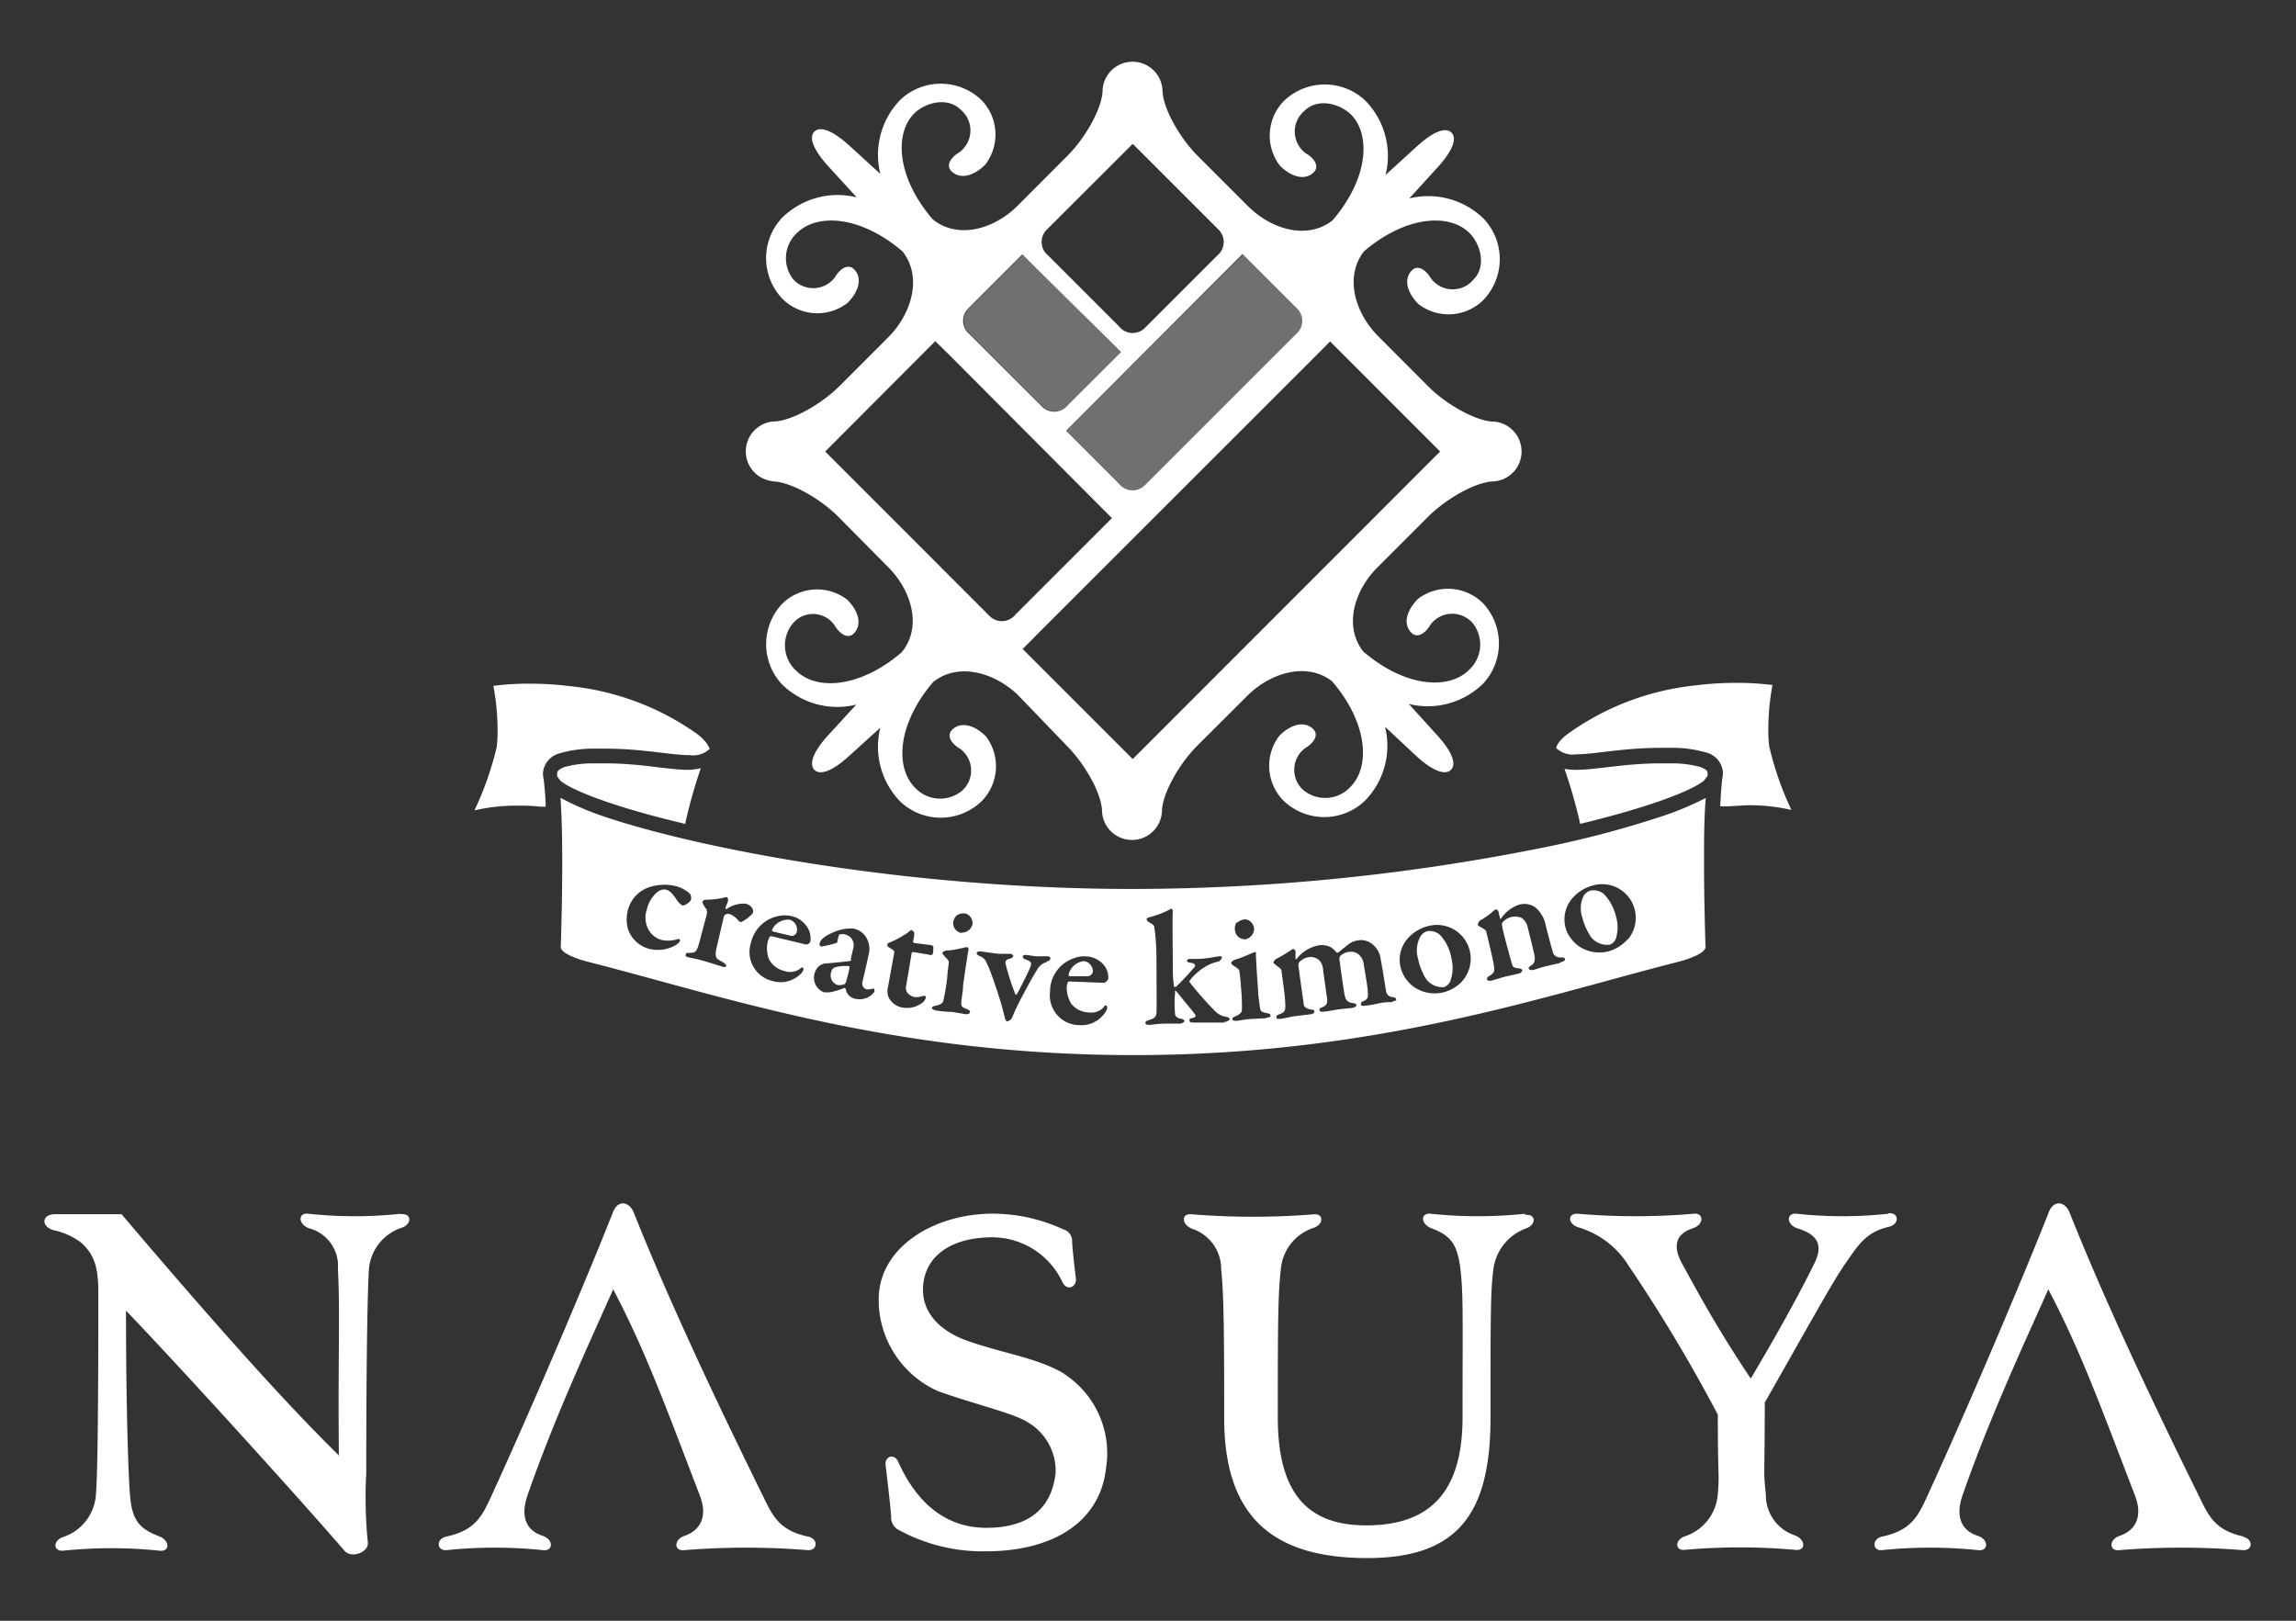 <svg id="レイヤー_1" data-name="レイヤー 1" xmlns="http://www.w3.org/2000/svg" viewBox="0 0 170 120"><rect x="0" y="0" width="170" height="120" fill="#333333" stroke="none"/><defs><style>.cls-1,.cls-3{fill:#fff;}.cls-2{fill:none;}.cls-3{opacity:0.3;}</style></defs><path class="cls-1" d="M29.66,89.87a32.1,32.1,0,0,1-6.79,0c-.83-.12-.81.76,0,1.07a2.87,2.87,0,0,1,2.15,3c.17,3.44,0,6.13.07,13.83-1.54-1.57-5.17-5-16.09-17.87H4.09c-1,0-1.08.89-.14,1.18A5.19,5.19,0,0,1,6,92c1,.91,1.29,1.84,1.28,3.8,0,9.2-.06,13.49-.18,14.88a3.55,3.55,0,0,1-2.45,3.13c-.75.27-.73,1.08.06,1a34.8,34.8,0,0,1,7.07,0c.83.12.81-.76,0-1.06-1.4-.54-2-1.13-2.15-3s-.3-7.07-.3-13.71c4.14,4.32,12.54,13.57,16.17,17.77.55.64,1.87.08,1.73-.65a33.69,33.69,0,0,1-.11-5.13c0-2.2,0-11.25.19-15a3.54,3.54,0,0,1,2.44-3.13c.76-.27.74-1.08-.05-1"/><path class="cls-1" d="M112.88,89.87a33.15,33.15,0,0,1-6.9,0c-.83-.12-.81.76,0,1.07,1.4.53,1.92,1.13,2.15,3s.16,3.91.16,11c0,5.49-2.37,8-7.13,8-4.25,0-6.55-2.25-6.55-8,0-5.92,0-9.17.22-10.9a3.53,3.53,0,0,1,2.44-3.13c.76-.27.74-1.08,0-1a56.59,56.59,0,0,1-9,0c-.83-.12-.81.76,0,1.07a3.14,3.14,0,0,1,2.15,3c.2,2,.22,4.86.22,11,0,7.15,3.41,10.38,10.59,10.38,6.67,0,9.13-3.23,9.13-10.38s0-9.37.2-10.9a3.72,3.72,0,0,1,2.44-3.13c.76-.27.74-1.08-.05-1"/><path class="cls-1" d="M139.78,89.87a31.35,31.35,0,0,1-6.71,0c-.83-.12-.82.8,0,1.07,1.12.36,2.06.94,1.31,2.52-.63,1.3-2.09,4.13-4.75,8.61-2.68-4-4.06-6.67-5.06-8.46-.85-1.53-.33-2.31.78-2.67.83-.27.83-1.19,0-1.07a50.26,50.26,0,0,1-8.5,0c-.79-.06-.8.72,0,1a6.55,6.55,0,0,1,3.72,2.82,116.46,116.46,0,0,1,6.62,11.05c0,4.84.13,4.25,0,5.88a3.56,3.56,0,0,1-2.44,3.13c-.76.27-.74,1.08,0,1a46.21,46.21,0,0,1,8.15,0c.83.12.81-.76,0-1.07a3.12,3.12,0,0,1-2.15-3c-.2-2-.09-.84-.08-6.84,3.5-6.15,5.06-9,6-10.34s1.48-2.27,3.2-2.67c.79-.19.74-1.08-.05-1"/><path class="cls-1" d="M78.81,101.72c-2-1.2-4.61-1.52-7.22-2.46C70,98.7,68.34,97.5,68.34,95.5c0-2.26,1.79-3.89,5.17-3.89a5.76,5.76,0,0,1,5.16,3.33c.32.65,1,.4,1-.23-.11-.86-.22-1.79-.29-2.76a.89.89,0,0,0-.66-.93,12.5,12.5,0,0,0-5.2-1.16c-4.37,0-8.46,2.49-8.46,6.35A7.4,7.4,0,0,0,69.45,103c2.61.94,5.61,1.64,6.62,2.29a4.17,4.17,0,0,1,2.09,3.76c-.29,2.65-2,4.07-5.13,4.07s-5.23-2-6.52-4.88c-.3-.67-1-.41-.94.22.1.86.34,2.83.41,3.79a1.06,1.06,0,0,0,.62,1.06A13,13,0,0,0,73,114.86c4.83,0,8.43-2.07,8.89-6.14a7,7,0,0,0-3.11-7"/><path class="cls-1" d="M59.83,113.77c-2.21-.47-2.65-1.6-3.4-3.13-4.93-10-7.71-16.36-9.5-20.85-.34-.84-1.19-1-1.56,0-1.46,3.72-5.47,13.29-8.93,20.85-.71,1.55-1.19,2.66-3.4,3.13-.78.17-.73,1.08.06,1a34.8,34.8,0,0,1,7.07,0c.83.12.82-.8,0-1.06-1.12-.36-1.69-1.32-1.11-3,2.08-6,4.85-11.85,6.34-15.25,2.4,4.57,3.87,8.63,6.41,15.25.63,1.63,0,2.61-1.11,3-.82.26-.83,1.18,0,1.06a57.22,57.22,0,0,1,9.07,0c.79.07.84-.84.06-1"/><path class="cls-1" d="M166.14,113.77c-2.21-.47-2.64-1.6-3.39-3.13-4.94-10-7.72-16.36-9.51-20.85-.33-.84-1.18-1-1.56,0-1.46,3.72-5.46,13.29-8.92,20.85-.71,1.55-1.19,2.66-3.4,3.13-.78.17-.74,1.08,0,1a34.8,34.8,0,0,1,7.07,0c.83.12.83-.8,0-1.06-1.12-.36-1.7-1.32-1.12-3,2.09-6,4.85-11.85,6.35-15.25,2.4,4.57,3.86,8.63,6.41,15.25.63,1.63,0,2.61-1.11,3-.83.26-.83,1.18,0,1.06a57.22,57.22,0,0,1,9.07,0c.79.07.84-.84,0-1"/><path class="cls-2" d="M77.61,18.94l5.25,5.25a1.28,1.28,0,0,0,1.92.1l5.35-5.35h0A1.29,1.29,0,0,0,90.22,17l-6.35-6.36L77.51,17h0a1.28,1.28,0,0,0,.09,1.92Z"/><path class="cls-2" d="M73.26,45.6a1.28,1.28,0,0,0,1.92-.09l7.15-7.15-.71-.71-.2-.2L70.1,26.13,70,26l-.73-.74L61.1,33.43,73.26,45.6Z"/><path class="cls-2" d="M97.77,26a2.72,2.72,0,0,0-.24.24L76.72,47h0l-.3.31-.7.7,8.15,8.15,22.76-22.77-8.15-8.15Z"/><path class="cls-3" d="M79.06,30,83,26.08l-1-1h0l-5.25-5.25h0l-1-1-4,4a1.28,1.28,0,0,0,.09,1.92h0l5.35,5.34A1.28,1.28,0,0,0,79.06,30Z"/><path class="cls-3" d="M84.77,35.92,95.94,24.75a1.28,1.28,0,0,0,.1-1.91l-4-4L78.93,31.89l3.93,3.93A1.28,1.28,0,0,0,84.77,35.92Z"/><path class="cls-1" d="M125.93,56.8a7.69,7.69,0,0,0-2.08-.28c-.31,0-.61,0-.91,0-2.63,0-4.67.47-6.24.48a4.91,4.91,0,0,1-.86-.07A37.18,37.18,0,0,1,117,61c4.84-1.17,8.21-2.4,9.17-3.21l.26-.34a1.11,1.11,0,0,0,0-.17C126.43,57.08,126.39,57,125.93,56.8Z"/><path class="cls-1" d="M131,55.28a8.15,8.15,0,0,1-.07-1.2,17.5,17.5,0,0,1,.31-3.36,20.56,20.56,0,0,0-2.64-.16,23.75,23.75,0,0,0-3,.18,19.72,19.72,0,0,0-9.37,3.49c-.91.63-1,1.08-1,1.16s0,0,0,0h0a1.76,1.76,0,0,0,1.47.46c1.35,0,3.49-.48,6.24-.48l1,0a8.69,8.69,0,0,1,2.4.35,1.63,1.63,0,0,1,1.23,1.53,2.32,2.32,0,0,1-.06.45v0c-.06.61-.11,1.3-.14,2l.4,0c.62,0,1.19-.08,1.74-.08a13.68,13.68,0,0,1,3.13.35A23.49,23.49,0,0,1,131,55.28Z"/><path class="cls-1" d="M50.73,61a37.18,37.18,0,0,1,1.16-4.12A4.91,4.91,0,0,1,51,57c-1.57,0-3.61-.49-6.24-.48-.3,0-.6,0-.91,0a7.69,7.69,0,0,0-2.08.28c-.46.2-.5.28-.52.51a1.11,1.11,0,0,0,0,.17l.26.34C42.52,58.63,45.89,59.86,50.73,61Z"/><path class="cls-1" d="M41.43,55.78a8.69,8.69,0,0,1,2.4-.35l1,0c2.75,0,4.89.49,6.24.48a1.76,1.76,0,0,0,1.47-.46h0s0,0,0,0-.12-.53-1-1.16a19.72,19.72,0,0,0-9.37-3.49,23.75,23.75,0,0,0-3-.18,20.56,20.56,0,0,0-2.64.16,17.5,17.5,0,0,1,.31,3.36,8.15,8.15,0,0,1-.07,1.2A23.49,23.49,0,0,1,35.13,60a13.68,13.68,0,0,1,3.13-.35c.55,0,1.12,0,1.74.08l.4,0c0-.72-.08-1.41-.14-2v0a2.32,2.32,0,0,1-.06-.45A1.63,1.63,0,0,1,41.43,55.78Z"/><path class="cls-1" d="M80.27,71.16a1.31,1.31,0,0,0-1.15,1,.1.1,0,0,0,.08.12l1.28,0a.41.41,0,0,0,.44-.39A.78.78,0,0,0,80.27,71.16Z"/><path class="cls-1" d="M58.5,68.1a1.32,1.32,0,0,0-1.33.73.11.11,0,0,0,.06.14l1.25.3A.4.4,0,0,0,59,69,.79.79,0,0,0,58.5,68.1Z"/><path class="cls-1" d="M61.83,71.62c-.16.08-.24.12-.31.43a.75.75,0,0,0,.5.88,1.14,1.14,0,0,0,.48-.05c.06,0,.14-.16.15-.2s.18-.65.25-1c0,0,0-.13,0-.14A2.82,2.82,0,0,0,61.83,71.62Z"/><path class="cls-1" d="M123.23,60.38a75.35,75.35,0,0,1-9.65,2.51,154.76,154.76,0,0,1-29.71,2.93c-16.7,0-32.28-3-39.37-5.44a20.36,20.36,0,0,1-3-1.31c.1,1.49.13,3.15.13,4.79,0,2.36-.06,4.67-.11,6.3.07.35.83.77,2.28,1.12,9.85,2.52,22.39,6.84,40.12,6.84S114.13,73.8,124,71.28c1.44-.35,2.2-.77,2.28-1.12-.05-1.62-.11-3.93-.11-6.3,0-1.64,0-3.3.13-4.78A22.15,22.15,0,0,1,123.23,60.38ZM47.91,68.6a1.61,1.61,0,0,0,1.09,1,2.38,2.38,0,0,0,1.22-.08.11.11,0,0,1,.13.13.67.67,0,0,1-.29.31,2.62,2.62,0,0,1-2,.29A2.26,2.26,0,0,1,46.5,68.8a2.74,2.74,0,0,1,0-1.45,2.41,2.41,0,0,1,1.7-1.7A3.55,3.55,0,0,1,50,65.6a2.48,2.48,0,0,1,1.07.56.51.51,0,0,1,.08.47c-.06.21-.53.44-.6.42s-.27-.16-.45-.43-.42-.65-.78-.75a.78.78,0,0,0-.57.12,2.29,2.29,0,0,0-.84,1.29A1.91,1.91,0,0,0,47.91,68.6Zm6.8-.39a1.55,1.55,0,0,0-.65-.52.45.45,0,0,0-.3,0,.28.28,0,0,0-.17.21c-.06.23-.53,2.26-.57,2.44-.07.37,0,.6.11.67l.46.28c.17.11.2.2.18.25s-.17.1-.36,0c-.35-.09-.93-.3-1.62-.48-.24-.07-.49-.1-.77-.17s-.27-.11-.24-.24.21-.09.32-.1c.45,0,.51-.16.7-.85.08-.29.3-1.15.51-1.92a.73.73,0,0,0,0-.46,1.89,1.89,0,0,1-.31-.52s.07-.18.21-.18a7.58,7.58,0,0,0,1.29-.13.91.91,0,0,1,.31-.07.19.19,0,0,1,.1.18c0,.21-.14.42-.2.64,0,0,0,.09.08.07a2.19,2.19,0,0,1,1.42-.4c.51.14.59.49.54.65a.33.33,0,0,1-.12.17,3,3,0,0,1-.74.54A.63.63,0,0,1,54.71,68.21ZM60,69.71c0,.08-.19.25-.33.22l-2.54-.61a.14.14,0,0,0-.15.06,1.61,1.61,0,0,0-.15.41A2.22,2.22,0,0,0,56.93,71a1.67,1.67,0,0,0,1.15.89,1.23,1.23,0,0,0,1.15-.16c.07-.06.14-.12.19-.1s.08.1.07.17a.75.75,0,0,1-.17.27,2.11,2.11,0,0,1-2.11.57,2.21,2.21,0,0,1-1.6-2.86,2.59,2.59,0,0,1,2-1.95,2.25,2.25,0,0,1,1,0,1.85,1.85,0,0,1,1.14.79A1.51,1.51,0,0,1,60,69.71Zm4.76,3.7a1.35,1.35,0,0,1-1.37.55.87.87,0,0,1-.77-.74s-.07-.09-.1-.07a6.67,6.67,0,0,1-1,.31,2,2,0,0,1-.54,0,1.15,1.15,0,0,1-.67-1.37,1.11,1.11,0,0,1,.33-.56,1.09,1.09,0,0,1,.48-.2c.28,0,1.41-.13,1.7-.16S63,71.08,63,71s.18-.75.2-.9a.8.8,0,0,0-.63-.91.67.67,0,0,0-.4,0c-.05,0-.09.13-.17.53a.15.15,0,0,1-.07.1,7.29,7.29,0,0,1-1.13.26.2.2,0,0,1-.12-.2c.07-.34.39-.6,1.21-.93a3.19,3.19,0,0,1,1.27-.2,1.4,1.4,0,0,1,1.09.89,1.62,1.62,0,0,1,.06,1.06c-.09.46-.42,1.85-.45,2a.44.44,0,0,0,.34.56,3.2,3.2,0,0,0,.44-.06s0,0,.07,0A.54.54,0,0,1,64.75,73.41Zm4-2.73-1.12-.19a.14.14,0,0,0-.14.07c-.09.59-.28,1.69-.4,2.39a.67.67,0,0,0,.11.59,1,1,0,0,0,.54.29,1.43,1.43,0,0,0,.55-.08.44.44,0,0,1,.22,0s.07.07,0,.2a.68.68,0,0,1-.25.31,1.88,1.88,0,0,1-1.44.34,1.4,1.4,0,0,1-1-.69,1.16,1.16,0,0,1-.07-.87c.07-.44.39-2.15.46-2.56,0-.09-.17-.2-.41-.34a.22.22,0,0,1-.11-.22.13.13,0,0,1,.08-.1,7.39,7.39,0,0,0,1.4-.74c.17-.15.27-.23.31-.22s.22.16.21.24,0,.25-.1.59a.14.14,0,0,0,.09.13l1.26.16c.05,0,.17.08.16.16s0,.35-.05.49S68.82,70.69,68.74,70.68Zm2.72,4.41-1-.17c-.38,0-1-.07-1.16-.1s-.33-.11-.32-.19.11-.14.34-.18.45-.17.49-.29a14.56,14.56,0,0,0,.31-1.85c0-.25.11-.92.11-1.07s-.13-.23-.35-.48c-.06-.08-.13-.15-.12-.21s.16-.17.35-.18c.5,0,1.29-.23,1.49-.25,0,0,.1.11.1.15-.08.4-.32,2-.41,2.68,0,.37-.09.79-.13,1.21s.11.42.4.55.25.17.23.26S71.63,75.11,71.46,75.09Zm-.29-6a.84.84,0,0,1-.45-.27.73.73,0,0,1-.16-.55.9.9,0,0,1,.26-.5,1,1,0,0,1,.62-.14.74.74,0,0,1,.54.82A.8.8,0,0,1,71.17,69.05Zm6.32,2.14a1.12,1.12,0,0,0-.69.52c-.35.55-.77,1.33-1.16,2.07s-.5,1-.72,1.52a.48.48,0,0,1-.37.28c-.06,0-.12-.1-.16-.23s-.13-.58-.35-1.3-.74-2.31-1-2.77a.83.83,0,0,0-.47-.51c-.18-.08-.28-.14-.27-.25s.19-.13.35-.11l1.23.17.84,0c.2,0,.29.09.28.17s-.12.17-.31.21-.31.16-.25.38a18.13,18.13,0,0,0,.72,2.24c0,.07.07,0,.1,0,.15-.23.84-1.6,1-2s0-.44-.32-.58c-.11,0-.24-.12-.23-.22s.12-.13.31-.11.43.07.66.09.57,0,.8,0,.27.08.27.16S77.71,71.14,77.49,71.19Zm4.29,1.54-2.62-.1a.13.13,0,0,0-.13.08,1.61,1.61,0,0,0-.07.43,2.37,2.37,0,0,0,.33,1.13,1.71,1.71,0,0,0,1.31.65,1.26,1.26,0,0,0,1.1-.38c0-.07.11-.14.16-.14s.1.09.1.16a.74.74,0,0,1-.11.3,2.12,2.12,0,0,1-2,1,2.2,2.2,0,0,1-2.12-2.5A2.57,2.57,0,0,1,79.38,71a2.14,2.14,0,0,1,1-.19,1.82,1.82,0,0,1,1.27.55,1.45,1.45,0,0,1,.41,1.07C82.05,72.54,81.92,72.73,81.78,72.73Zm9.78-4.44a1,1,0,0,1,.59-.26c.41,0,.67.41.69.69a.82.82,0,0,1-.66.79.81.81,0,0,1-.49-.17.73.73,0,0,1-.27-.5A.83.83,0,0,1,91.56,68.29Zm-.92,7.38c-.28,0-1.08,0-1.7,0l-.58,0c-.13,0-.31,0-.31-.15s0-.12.25-.19.24-.17.15-.28c-.33-.44-.63-.77-1.22-1.51-.13-.15-.19-.23-.24-.23s0,.06,0,.11A8,8,0,0,0,87,75c0,.23.1.36.44.43.13,0,.26.11.26.17s-.19.19-.32.19H86.24c-.42,0-.93.08-1.09.09s-.34,0-.34-.15.19-.17.34-.23c.36-.12.46-.23.48-.56s0-2.11,0-3.68-.12-2.31-.17-2.65c0-.08-.08-.16-.37-.32a.37.37,0,0,1-.2-.25s.08-.09.18-.12a6.78,6.78,0,0,0,1.4-.51c.12-.06.19-.12.25-.12s.12.11.12.15c-.05.35,0,3.29,0,4.47A8.83,8.83,0,0,0,86.92,73c0,.06,0,.07.1.07s.1-.07.19-.14c.34-.32,1.06-1.11,1.27-1.38,0-.06.07-.21-.34-.27-.17,0-.25-.1-.26-.16S88,71,88.12,71l.5,0c.72,0,1.41-.18,1.73-.2.07,0,.12,0,.12.1s-.2.28-.24.29a3.29,3.29,0,0,0-1.47.73,3.45,3.45,0,0,0-.69.71.28.28,0,0,0,0,.08A26.59,26.59,0,0,0,90,74.9a1.5,1.5,0,0,0,.74.38c.2,0,.31.13.31.18S90.87,75.66,90.64,75.67Zm3.09-.32-1,.05c-.38,0-1,.13-1.16.14s-.34,0-.34-.12.07-.15.29-.24.4-.27.41-.39a13.38,13.38,0,0,0-.08-1.87c0-.25-.08-.93-.11-1.08s-.18-.2-.44-.39c-.08-.07-.16-.12-.16-.18s.11-.2.3-.26c.48-.13,1.21-.48,1.4-.54s.13.08.13.12c0,.4.11,2,.16,2.71,0,.36.08.78.13,1.2s.19.39.51.47.27.1.28.2S93.9,75.34,93.73,75.35Zm9.34-1.19c-.24,0-.64,0-1,.09s-.69.13-1,.17-.31,0-.32-.14.09-.14.21-.21c.3-.14.33-.25.29-.72,0-.31-.24-1.62-.3-2a1.11,1.11,0,0,0-.26-.61.87.87,0,0,0-.82-.3,1.08,1.08,0,0,0-.69.34.65.65,0,0,0,0,.38c0,.09.31,2.28.37,2.53s.16.48.59.54c.13,0,.26.06.27.14s-.09.18-.28.21-.8.08-1.08.12-.72.13-1,.16-.35,0-.37-.13.07-.13.22-.2c.3-.14.39-.27.33-.7l-.28-2a1.2,1.2,0,0,0-.25-.73.94.94,0,0,0-.82-.27,1.21,1.21,0,0,0-.69.36.38.38,0,0,0-.07.29c.1.77.25,1.85.38,2.75,0,.25.15.4.49.46s.3.07.31.17-.13.18-.29.2l-1.17.14c-.39.06-.74.16-1,.19s-.34,0-.36-.11.06-.15.27-.24c.4-.15.42-.31.39-.83,0-.33-.12-1.26-.27-2.3a.32.32,0,0,0-.11-.26c-.32-.24-.49-.36-.49-.43s.11-.21.19-.25a11.78,11.78,0,0,0,1.21-.73.09.09,0,0,1,.1,0,.23.23,0,0,1,.13.13c0,.17,0,.4,0,.52s.06.1.09.06A2.71,2.71,0,0,1,97.61,70a1.47,1.47,0,0,1,.9.12,1.61,1.61,0,0,1,.46.42s.09,0,.1,0,.57-.48.8-.64a1.42,1.42,0,0,1,.66-.27,1.29,1.29,0,0,1,1.08.28,1.64,1.64,0,0,1,.62,1.12c.08.39.28,1.63.4,2.38a.52.52,0,0,0,.49.42c.16,0,.25.09.26.16S103.29,74.13,103.07,74.16Zm5.14-1.51a2.89,2.89,0,0,1-1.52.82,2.76,2.76,0,0,1-1.75-.27,2.54,2.54,0,0,1-1.26-1.62,2.39,2.39,0,0,1,.42-2,3,3,0,0,1,1.74-1.08,2.5,2.5,0,0,1,2.37,4.14Zm7.29-1.39-1.06.24c-.29.07-.75.23-.91.27s-.33,0-.36-.09.09-.18.23-.27.27-.29.2-.68-.44-1.83-.52-2.17a1.09,1.09,0,0,0-.43-.63,1.16,1.16,0,0,0-.73-.08,1.2,1.2,0,0,0-.71.43.5.5,0,0,0,0,.28c0,.2.69,2.7.74,2.84s.11.23.5.26c.11,0,.23.07.24.14s-.08.2-.28.25l-.9.2c-.43.11-.88.26-1.08.31s-.33,0-.35-.1.07-.18.19-.25c.35-.22.39-.33.32-.77s-.27-1.29-.56-2.47c0-.13-.15-.22-.46-.39-.12-.07-.16-.1-.17-.13a.46.46,0,0,1,.14-.31,8.59,8.59,0,0,0,.86-.59,1.45,1.45,0,0,1,.35-.27s.16.09.17.14.09.41.12.52.1,0,.1,0a2.61,2.61,0,0,1,1.32-1,1.42,1.42,0,0,1,1.19.2,2.24,2.24,0,0,1,.77,1.3c.06.25.51,2,.57,2.11s.18.29.5.3.34,0,.36.13S115.7,71.21,115.5,71.26Zm5-1.76a3,3,0,0,1-1.47.91,2.76,2.76,0,0,1-1.76-.17,2.56,2.56,0,0,1-1.36-1.54,2.41,2.41,0,0,1,.31-2,3,3,0,0,1,1.67-1.17,2.49,2.49,0,0,1,2.61,4Z"/><path class="cls-1" d="M106.64,69.24a1.15,1.15,0,0,0-.94-.3.9.9,0,0,0-.52.38A2.17,2.17,0,0,0,105,71a4,4,0,0,0,.38,1.09,1.52,1.52,0,0,0,1.54,1,.87.87,0,0,0,.45-.41,2.89,2.89,0,0,0,.1-1.7A3.38,3.38,0,0,0,106.64,69.24Z"/><path class="cls-1" d="M118.74,66.18a1.18,1.18,0,0,0-1-.23.82.82,0,0,0-.5.41,2.11,2.11,0,0,0-.06,1.64,4.13,4.13,0,0,0,.44,1.08,1.51,1.51,0,0,0,1.59.86.83.83,0,0,0,.43-.43,2.86,2.86,0,0,0,0-1.7A3.55,3.55,0,0,0,118.74,66.18Z"/><path class="cls-1" d="M57.16,35.64c1.33,0,3.55,1.26,4.9,2.61h0L65.77,42h0c1.7,1.7,2.54,4.39,1,6.29-3.11,2.67-6.34,2.85-7.83,1.36a2.54,2.54,0,0,1-.27-3.45,1.94,1.94,0,0,1,3.13.11c.42.69,1,1,1.41.6.66-.67.34-1.69-.48-2.51a3.67,3.67,0,0,0-4.83.32,4.36,4.36,0,0,0,0,5.95,5.85,5.85,0,0,0,5.5,1.5L61.3,54.46c-1.11,1.22-1.41,2.12-1,2.54s1.32.11,2.54-1l2.34-2.12a5.82,5.82,0,0,0,1.5,5.49,4.36,4.36,0,0,0,5.95,0A3.67,3.67,0,0,0,73,54.52c-.82-.82-1.85-1.14-2.51-.48-.4.4-.1,1,.6,1.4a2,2,0,0,1,.1,3.14,2.54,2.54,0,0,1-3.45-.27c-1.48-1.49-1.3-4.71,1.36-7.82,1.9-1.5,4.6-.66,6.3,1h0L79,55.23a0,0,0,0,1,0,0c1.34,1.35,2.6,3.57,2.6,4.89a2.22,2.22,0,0,0,4.43,0c0-1.32,1.26-3.54,2.6-4.89l3.8-3.79c1.7-1.64,4.33-2.44,6.2-1,2.66,3.11,2.84,6.33,1.36,7.82a2.54,2.54,0,0,1-3.45.27,2,2,0,0,1,.1-3.14c.7-.42,1-1,.6-1.4-.66-.66-1.69-.34-2.51.48a3.67,3.67,0,0,0,.32,4.83,4.36,4.36,0,0,0,6,0,5.82,5.82,0,0,0,1.5-5.49L104.89,56c1.22,1.11,2.12,1.41,2.54,1s.11-1.32-1-2.54l-2.12-2.34a5.85,5.85,0,0,0,5.5-1.5,4.36,4.36,0,0,0,0-5.95,3.67,3.67,0,0,0-4.83-.32c-.81.82-1.14,1.84-.47,2.51.4.4,1,.09,1.4-.6a2,2,0,0,1,3.14-.11,2.54,2.54,0,0,1-.28,3.45c-1.48,1.49-4.72,1.31-7.83-1.36-1.46-1.86-.67-4.48,1-6.18l3.85-3.85c1.35-1.33,3.55-2.57,4.86-2.57a2.22,2.22,0,0,0,0-4.42c-1.32,0-3.55-1.26-4.89-2.6h0l-3.78-3.79c-1.65-1.7-2.44-4.33-1-6.21,3.11-2.66,6.35-2.85,7.83-1.36.8.8,1.28,2.45.28,3.45a2,2,0,0,1-3.14-.1c-.42-.7-1-1-1.4-.6-.67.66-.34,1.69.47,2.5a3.65,3.65,0,0,0,4.83-.32,4.36,4.36,0,0,0,0-6,5.87,5.87,0,0,0-5.5-1.5l2.12-2.33c1.11-1.23,1.42-2.12,1-2.54s-1.32-.11-2.54,1c-.69.62-1.48,1.36-2.34,2.13a5.84,5.84,0,0,0-1.5-5.5,4.36,4.36,0,0,0-6,0,3.66,3.66,0,0,0-.32,4.82c.82.82,1.85,1.14,2.51.48.4-.4.1-1-.6-1.4a2,2,0,0,1-.1-3.14c1-1,2.65-.52,3.45.27,1.48,1.49,1.3,4.72-1.36,7.83-1.88,1.48-4.52.67-6.22-1l-3.78-3.78c-1.34-1.34-2.6-3.57-2.6-4.89a2.22,2.22,0,0,0-4.43,0c0,1.32-1.26,3.55-2.6,4.89,0,0,0,0,0,0l-3.69,3.7h0c-1.7,1.7-4.4,2.55-6.3,1-2.66-3.11-2.84-6.34-1.36-7.83.8-.79,2.45-1.27,3.45-.27a2,2,0,0,1-.1,3.14c-.7.42-1,1-.6,1.4.66.66,1.69.34,2.51-.48a3.66,3.66,0,0,0-.32-4.82,4.36,4.36,0,0,0-5.95,0,5.84,5.84,0,0,0-1.5,5.5c-.86-.77-1.65-1.51-2.34-2.13-1.22-1.1-2.12-1.41-2.54-1s-.11,1.31,1,2.54l2.13,2.33a5.88,5.88,0,0,0-5.51,1.5,4.36,4.36,0,0,0,0,6,3.65,3.65,0,0,0,4.83.32c.82-.81,1.14-1.84.48-2.5-.41-.4-1-.1-1.41.6a2,2,0,0,1-3.13.1A2.54,2.54,0,0,1,59,17.26c1.49-1.49,4.72-1.3,7.83,1.36,1.49,1.91.65,4.59-1,6.29h0l-3.7,3.7h0c-1.35,1.34-3.57,2.6-4.9,2.6a2.22,2.22,0,0,0,0,4.42Zm49.47-2.21L83.87,56.2l-8.15-8.15.7-.7.3-.31h0l20.81-20.8a2.72,2.72,0,0,1,.24-.24l.71-.72ZM71.7,22.83l4-4,1,1h0L82,25.07h0l1,1L79.06,30h0a1.28,1.28,0,0,1-1.92.09l-5.35-5.34h0A1.28,1.28,0,0,1,71.7,22.83Zm24.24,1.92L84.77,35.92a1.28,1.28,0,0,1-1.91-.1l-3.93-3.93L92,18.81l4,4A1.28,1.28,0,0,1,95.94,24.75ZM77.51,17h0l6.36-6.35L90.22,17a1.29,1.29,0,0,1-.09,1.92h0l-5.35,5.35a1.28,1.28,0,0,1-1.92-.1l-5.25-5.25h0A1.28,1.28,0,0,1,77.51,17Zm-8.26,8.26L70,26l.12.11L81.42,37.45l.2.2.71.71-7.15,7.15a1.28,1.28,0,0,1-1.92.09h0L61.1,33.43Z"/></svg>